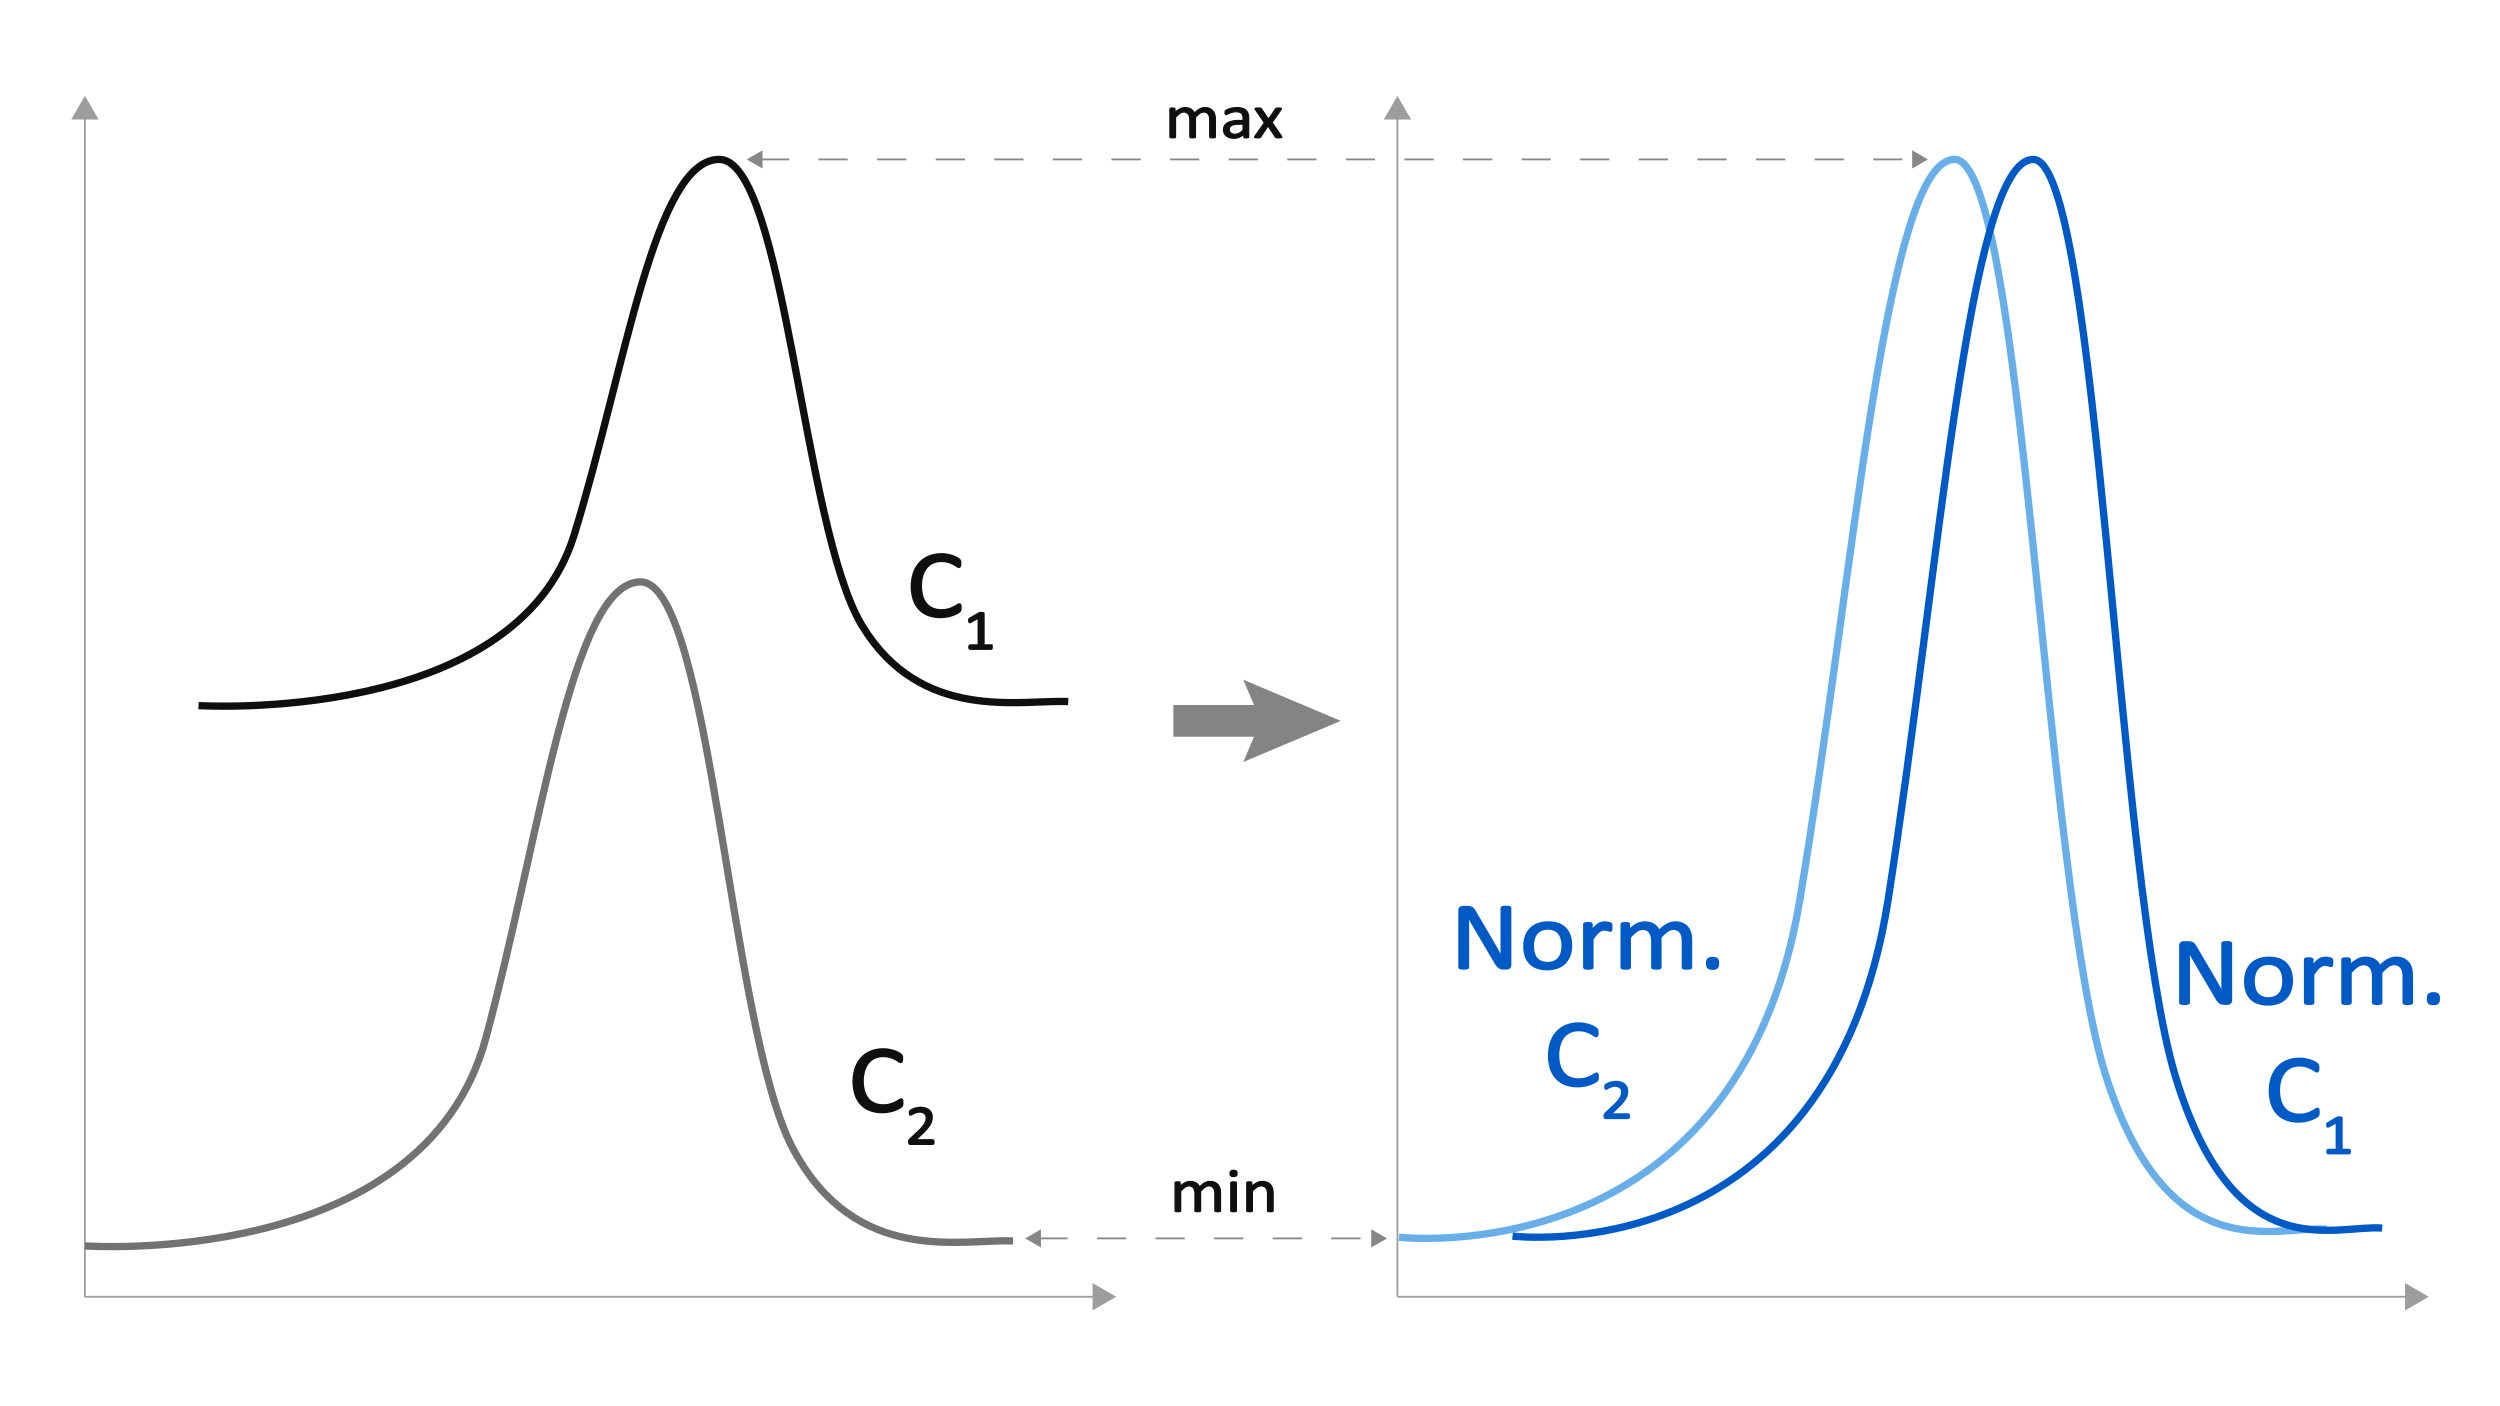 <svg id="Layer_1" data-name="Layer 1" xmlns="http://www.w3.org/2000/svg" viewBox="0 0 1024 576"><defs><style>.cls-1,.cls-10,.cls-11,.cls-3,.cls-7,.cls-8,.cls-9{fill:none;}.cls-1{stroke:#848484;stroke-width:13px;}.cls-1,.cls-11,.cls-3{stroke-miterlimit:10;}.cls-2{fill:#848484;}.cls-3{stroke:#9d9d9d;}.cls-11,.cls-3,.cls-5,.cls-6{stroke-width:0.75px;}.cls-4{fill:#9d9d9d;}.cls-13,.cls-5{fill:#0f0f0f;}.cls-13,.cls-5,.cls-8{stroke:#0f0f0f;}.cls-6{fill:#005ac6;}.cls-10,.cls-6{stroke:#005ac6;}.cls-7{stroke:#727272;}.cls-10,.cls-7,.cls-8,.cls-9{stroke-linejoin:round;stroke-width:3px;}.cls-9{stroke:#68afea;}.cls-11{stroke:#878787;stroke-dasharray:12 12;}.cls-12{fill:#878787;}.cls-13{stroke-width:0.5px;}</style></defs><line class="cls-1" x1="480.615" y1="295.267" x2="522.019" y2="295.267"/><polygon class="cls-2" points="509.24 312.117 516.398 295.267 509.24 278.418 549.181 295.267 509.24 312.117"/><line class="cls-3" x1="34.783" y1="47.309" x2="34.783" y2="531.155"/><polygon class="cls-4" points="29.174 48.951 34.783 39.236 40.393 48.951 29.174 48.951"/><line class="cls-3" x1="34.783" y1="531.155" x2="449.146" y2="531.155"/><polygon class="cls-4" points="447.504 536.764 457.219 531.155 447.504 525.545 447.504 536.764"/><line class="cls-3" x1="572.39" y1="47.309" x2="572.39" y2="531.155"/><polygon class="cls-4" points="566.781 48.951 572.39 39.236 578 48.951 566.781 48.951"/><line class="cls-3" x1="572.39" y1="531.155" x2="986.753" y2="531.155"/><polygon class="cls-4" points="985.111 536.764 994.826 531.155 985.111 525.545 985.111 536.764"/><path class="cls-5" d="M393.523,248.945c0,.208-.007.391-.021.547a2.056,2.056,0,0,1-.074.41,1.289,1.289,0,0,1-.14.312,1.775,1.775,0,0,1-.3.332,6.214,6.214,0,0,1-.901.596,11.283,11.283,0,0,1-1.705.781,15.205,15.205,0,0,1-2.338.645,14.743,14.743,0,0,1-2.885.264,13.744,13.744,0,0,1-4.879-.82,9.872,9.872,0,0,1-3.71-2.422,10.763,10.763,0,0,1-2.359-3.955,18.138,18.138,0,0,1,.065-11.025,11.879,11.879,0,0,1,2.498-4.17,10.656,10.656,0,0,1,3.85-2.607,13.926,13.926,0,0,1,7.303-.693,16.114,16.114,0,0,1,2.102.518,9.971,9.971,0,0,1,1.717.723,5.848,5.848,0,0,1,1.04.674,2.388,2.388,0,0,1,.375.4,1.252,1.252,0,0,1,.14.322,3.018,3.018,0,0,1,.086.439,4.907,4.907,0,0,1,.031.606,4.28,4.28,0,0,1-.043.664,1.716,1.716,0,0,1-.129.459.687.687,0,0,1-.205.273.473.473,0,0,1-.291.088,1.675,1.675,0,0,1-.841-.381,13.696,13.696,0,0,0-1.392-.84,11.816,11.816,0,0,0-2.068-.84,9.867,9.867,0,0,0-2.922-.381,8.24,8.24,0,0,0-3.375.674,7,7,0,0,0-2.598,1.982,9.391,9.391,0,0,0-1.672,3.193,16.009,16.009,0,0,0-.021,8.555,8.54,8.54,0,0,0,1.639,3.086,6.787,6.787,0,0,0,2.619,1.875,9.226,9.226,0,0,0,3.516.635,10.159,10.159,0,0,0,2.899-.371,11.92,11.92,0,0,0,2.113-.83q.873-.459,1.434-.83a1.811,1.811,0,0,1,.884-.371.538.538,0,0,1,.26.059.414.414,0,0,1,.172.225,1.874,1.874,0,0,1,.098.459A7.32,7.32,0,0,1,393.523,248.945Z"/><path class="cls-5" d="M406.316,265.065a1.538,1.538,0,0,1-.037.364.749.749,0,0,1-.101.239.384.384,0,0,1-.143.131.373.373,0,0,1-.169.04h-8.452a.333.333,0,0,1-.163-.04.443.443,0,0,1-.144-.131.638.638,0,0,1-.106-.239,1.482,1.482,0,0,1-.038-.364,1.426,1.426,0,0,1,.038-.353.918.918,0,0,1,.094-.245.421.421,0,0,1,.138-.148.331.331,0,0,1,.182-.051h3.375V253.062l-3.125,1.697a1.515,1.515,0,0,1-.382.137.275.275,0,0,1-.231-.052.406.406,0,0,1-.119-.244,2.52,2.52,0,0,1-.031-.434,2.438,2.438,0,0,1,.019-.33.933.933,0,0,1,.056-.228.49.49,0,0,1,.106-.159.976.976,0,0,1,.182-.137l3.727-2.175a.439.439,0,0,1,.125-.057c.049-.016.111-.03.188-.046a1.723,1.723,0,0,1,.262-.028q.151-.006.375-.006a4.689,4.689,0,0,1,.5.022,1.5,1.5,0,0,1,.312.062.275.275,0,0,1,.15.103.251.251,0,0,1,.038.132v12.946h2.926a.365.365,0,0,1,.188.051.403.403,0,0,1,.144.148.863.863,0,0,1,.088.245A1.75,1.75,0,0,1,406.316,265.065Z"/><path class="cls-5" d="M369.685,451.734c0,.208-.007.391-.021.547a2.057,2.057,0,0,1-.074.41,1.289,1.289,0,0,1-.14.312,1.775,1.775,0,0,1-.3.332,6.214,6.214,0,0,1-.901.596,11.277,11.277,0,0,1-1.705.781,15.207,15.207,0,0,1-2.338.644,14.736,14.736,0,0,1-2.885.264,13.744,13.744,0,0,1-4.879-.82,9.872,9.872,0,0,1-3.71-2.422,10.765,10.765,0,0,1-2.359-3.955,18.138,18.138,0,0,1,.065-11.025,11.88,11.88,0,0,1,2.498-4.17,10.655,10.655,0,0,1,3.85-2.607,13.928,13.928,0,0,1,7.303-.693,16.152,16.152,0,0,1,2.102.518,9.97,9.97,0,0,1,1.717.723,5.84,5.84,0,0,1,1.04.674,2.388,2.388,0,0,1,.375.4,1.251,1.251,0,0,1,.14.322,3.018,3.018,0,0,1,.086.439,4.907,4.907,0,0,1,.031.606,4.281,4.281,0,0,1-.043.664,1.721,1.721,0,0,1-.129.459.688.688,0,0,1-.205.274.473.473,0,0,1-.291.088,1.675,1.675,0,0,1-.841-.381,13.713,13.713,0,0,0-1.392-.84,11.824,11.824,0,0,0-2.068-.84,9.866,9.866,0,0,0-2.922-.381,8.24,8.24,0,0,0-3.375.674,6.998,6.998,0,0,0-2.598,1.982,9.39,9.39,0,0,0-1.672,3.193,16.009,16.009,0,0,0-.021,8.555,8.539,8.539,0,0,0,1.639,3.086,6.788,6.788,0,0,0,2.619,1.875,9.228,9.228,0,0,0,3.516.635,10.162,10.162,0,0,0,2.899-.371,11.927,11.927,0,0,0,2.113-.83q.873-.459,1.434-.83a1.81,1.81,0,0,1,.884-.371.537.537,0,0,1,.26.059.413.413,0,0,1,.172.225,1.874,1.874,0,0,1,.098.459A7.32,7.32,0,0,1,369.685,451.734Z"/><path class="cls-5" d="M382.441,467.785a2.013,2.013,0,0,1-.031.364,1.024,1.024,0,0,1-.088.268.368.368,0,0,1-.15.16.421.421,0,0,1-.206.051h-8.94a1.034,1.034,0,0,1-.307-.04.504.504,0,0,1-.362-.393,1.718,1.718,0,0,1-.044-.421,3.651,3.651,0,0,1,.019-.399.914.914,0,0,1,.084-.302,1.764,1.764,0,0,1,.16-.262,2.215,2.215,0,0,1,.252-.278l3.234-3.029a19.515,19.515,0,0,0,1.797-1.879,9.837,9.837,0,0,0,1.044-1.515,4.709,4.709,0,0,0,.483-1.241,5.154,5.154,0,0,0,.115-1.047,2.443,2.443,0,0,0-.18-.929,2.26,2.26,0,0,0-.523-.769,2.458,2.458,0,0,0-.857-.523,3.372,3.372,0,0,0-1.188-.193,4.776,4.776,0,0,0-1.412.193,7.92,7.92,0,0,0-1.098.421q-.47.229-.787.422a1.06,1.06,0,0,1-.471.193.282.282,0,0,1-.16-.046.327.327,0,0,1-.117-.147,1.156,1.156,0,0,1-.07-.273,2.754,2.754,0,0,1-.025-.41q0-.17.012-.296a.955.955,0,0,1,.044-.216.792.792,0,0,1,.081-.171.879.879,0,0,1,.2-.199,4.112,4.112,0,0,1,.519-.325,6.306,6.306,0,0,1,.926-.404,9.059,9.059,0,0,1,1.226-.336,7.043,7.043,0,0,1,1.407-.137,6.382,6.382,0,0,1,2.057.302,4.176,4.176,0,0,1,1.463.826,3.365,3.365,0,0,1,.869,1.218,3.841,3.841,0,0,1,.287,1.48,7.272,7.272,0,0,1-.138,1.406,5.409,5.409,0,0,1-.581,1.515,11.426,11.426,0,0,1-1.281,1.811,27.41,27.41,0,0,1-2.227,2.294l-2.562,2.438h7.039a.398.398,0,0,1,.193.051.47.47,0,0,1,.163.154.712.712,0,0,1,.101.256A1.921,1.921,0,0,1,382.441,467.785Z"/><path class="cls-6" d="M913.919,409.769a1.401,1.401,0,0,1-.144.664,1.336,1.336,0,0,1-.377.449,1.507,1.507,0,0,1-.521.254,2.207,2.207,0,0,1-.577.078H911.08a4.234,4.234,0,0,1-1.01-.107,2.328,2.328,0,0,1-.82-.391,4.118,4.118,0,0,1-.777-.771,10.094,10.094,0,0,1-.823-1.25l-8.467-14.375q-.664-1.113-1.339-2.334t-1.255-2.373h-.043q.043,1.406.065,2.871t.021,2.91v15.254a.448.448,0,0,1-.091.264.575.575,0,0,1-.305.195,3.488,3.488,0,0,1-.566.117,8.197,8.197,0,0,1-1.788,0,3.115,3.115,0,0,1-.554-.117.569.569,0,0,1-.295-.195.447.447,0,0,1-.09-.264v-23.32a1.25,1.25,0,0,1,.486-1.113,1.846,1.846,0,0,1,1.062-.332h1.815a4.943,4.943,0,0,1,1.073.098,2.358,2.358,0,0,1,.775.322,2.934,2.934,0,0,1,.664.625,8.34,8.34,0,0,1,.674,1.006l6.508,11.094q.602,1.015,1.162,1.982.558.967,1.077,1.904.517.938,1.026,1.846.507.908,1.005,1.826h.021q-.043-1.543-.054-3.213t-.011-3.213v-13.711a.407.407,0,0,1,.091-.254.728.728,0,0,1,.305-.205,2.184,2.184,0,0,1,.566-.127,8.525,8.525,0,0,1,.916-.039,8.064,8.064,0,0,1,.86.039,2.04,2.04,0,0,1,.566.127.729.729,0,0,1,.294.205.407.407,0,0,1,.091.254Z"/><path class="cls-6" d="M938.842,401.683a12.068,12.068,0,0,1-.623,3.955,8.514,8.514,0,0,1-1.855,3.115,8.422,8.422,0,0,1-3.088,2.041,11.656,11.656,0,0,1-4.301.733,12.119,12.119,0,0,1-4.149-.645,7.624,7.624,0,0,1-2.949-1.875,7.763,7.763,0,0,1-1.759-2.988,12.715,12.715,0,0,1-.579-3.984,12.279,12.279,0,0,1,.611-3.955,8.139,8.139,0,0,1,4.923-5.146,11.78,11.78,0,0,1,4.31-.723,12.121,12.121,0,0,1,4.15.644,7.632,7.632,0,0,1,2.949,1.875,7.896,7.896,0,0,1,1.77,2.988A12.444,12.444,0,0,1,938.842,401.683Zm-3.668.215a11.966,11.966,0,0,0-.293-2.695,6.3,6.3,0,0,0-.963-2.227,4.641,4.641,0,0,0-1.818-1.514,6.516,6.516,0,0,0-2.856-.557,6.619,6.619,0,0,0-2.717.508,4.905,4.905,0,0,0-1.872,1.435,6.188,6.188,0,0,0-1.093,2.197,10.206,10.206,0,0,0-.357,2.773,12.053,12.053,0,0,0,.293,2.715,6.101,6.101,0,0,0,.974,2.217,4.754,4.754,0,0,0,1.829,1.504,6.517,6.517,0,0,0,2.856.557,6.635,6.635,0,0,0,2.705-.508,4.924,4.924,0,0,0,1.883-1.426,5.967,5.967,0,0,0,1.082-2.188A10.57,10.57,0,0,0,935.174,401.897Z"/><path class="cls-6" d="M955.334,394.241q0,.429-.021.723a1.623,1.623,0,0,1-.086.459.661.661,0,0,1-.16.254.384.384,0,0,1-.268.088,1.29,1.29,0,0,1-.419-.088q-.248-.088-.558-.176t-.697-.166a4.226,4.226,0,0,0-.836-.078,2.947,2.947,0,0,0-1.051.195,4.143,4.143,0,0,0-1.084.645,8.332,8.332,0,0,0-1.19,1.191q-.623.743-1.373,1.816V410.667a.411.411,0,0,1-.086.264.669.669,0,0,1-.279.185,2.135,2.135,0,0,1-.535.117,7.98,7.98,0,0,1-.88.039,7.727,7.727,0,0,1-.858-.039,2.343,2.343,0,0,1-.547-.117.59.59,0,0,1-.278-.185.449.449,0,0,1-.075-.264V393.089a.502.502,0,0,1,.065-.264.563.563,0,0,1,.258-.195,1.569,1.569,0,0,1,.493-.117c.2-.019.464-.029.794-.029.315,0,.574.01.782.029a1.363,1.363,0,0,1,.482.117.673.673,0,0,1,.247.195.449.449,0,0,1,.074.264v2.559a14.052,14.052,0,0,1,1.491-1.719,8.021,8.021,0,0,1,1.319-1.045,4.284,4.284,0,0,1,1.232-.527,5.283,5.283,0,0,1,1.234-.146q.278,0,.633.029a6.444,6.444,0,0,1,.739.107,6.799,6.799,0,0,1,.697.176,1.528,1.528,0,0,1,.44.195.559.559,0,0,1,.171.185,1.052,1.052,0,0,1,.076.225,2.342,2.342,0,0,1,.043.4C955.33,393.704,955.334,393.941,955.334,394.241Z"/><path class="cls-6" d="M987.999,410.667a.406.406,0,0,1-.086.264.67.67,0,0,1-.278.185,2.162,2.162,0,0,1-.537.117,7.697,7.697,0,0,1-.858.039,7.948,7.948,0,0,1-.879-.039,2.32,2.32,0,0,1-.547-.117.669.669,0,0,1-.29-.185.405.405,0,0,1-.085-.264V399.983a8.96,8.96,0,0,0-.215-2.031,4.453,4.453,0,0,0-.686-1.582,3.121,3.121,0,0,0-1.201-1.016,3.911,3.911,0,0,0-1.716-.352,4.274,4.274,0,0,0-2.455.859,16.277,16.277,0,0,0-2.714,2.519V410.667a.406.406,0,0,1-.086.264.67.67,0,0,1-.29.185,2.322,2.322,0,0,1-.547.117,7.695,7.695,0,0,1-.857.039,7.787,7.787,0,0,1-.848-.039,2.339,2.339,0,0,1-.557-.117.583.583,0,0,1-.279-.185.442.442,0,0,1-.075-.264V399.983a8.208,8.208,0,0,0-.235-2.031,4.754,4.754,0,0,0-.708-1.582,3.14,3.14,0,0,0-1.19-1.016,3.839,3.839,0,0,0-1.705-.352,4.329,4.329,0,0,0-2.467.859,15.458,15.458,0,0,0-2.702,2.519V410.667a.405.405,0,0,1-.086.264.67.67,0,0,1-.278.185,2.162,2.162,0,0,1-.537.117,7.948,7.948,0,0,1-.879.039,7.706,7.706,0,0,1-.857-.039,2.322,2.322,0,0,1-.547-.117.583.583,0,0,1-.279-.185.442.442,0,0,1-.075-.264V393.089a.502.502,0,0,1,.065-.264.565.565,0,0,1,.257-.195,1.569,1.569,0,0,1,.494-.117c.199-.019.465-.029.793-.029.315,0,.576.01.783.029a1.362,1.362,0,0,1,.482.117.665.665,0,0,1,.247.195.449.449,0,0,1,.075.264v2.324a12.332,12.332,0,0,1,3.163-2.432,6.83,6.83,0,0,1,3.099-.771,8.416,8.416,0,0,1,2.156.254,6.077,6.077,0,0,1,1.684.713,5.054,5.054,0,0,1,1.244,1.094,6.185,6.185,0,0,1,.857,1.416,19.238,19.238,0,0,1,1.834-1.621,11.066,11.066,0,0,1,1.673-1.074,7.232,7.232,0,0,1,1.565-.596,6.444,6.444,0,0,1,1.533-.185,7.328,7.328,0,0,1,3.132.596,5.564,5.564,0,0,1,2.048,1.592,6.089,6.089,0,0,1,1.115,2.334,11.613,11.613,0,0,1,.333,2.822Z"/><path class="cls-6" d="M999.023,409.026a2.503,2.503,0,0,1-.504,1.846,2.763,2.763,0,0,1-1.834.459,2.673,2.673,0,0,1-1.78-.449,2.434,2.434,0,0,1-.493-1.797,2.504,2.504,0,0,1,.504-1.846,2.763,2.763,0,0,1,1.834-.459,2.669,2.669,0,0,1,1.779.449A2.433,2.433,0,0,1,999.023,409.026Z"/><path class="cls-6" d="M949.777,455.581c0,.208-.008.391-.021.547a1.991,1.991,0,0,1-.075.41,1.293,1.293,0,0,1-.14.312,1.743,1.743,0,0,1-.3.332,6.202,6.202,0,0,1-.901.596,11.189,11.189,0,0,1-1.705.781,15.205,15.205,0,0,1-2.338.644,14.722,14.722,0,0,1-2.885.264,13.754,13.754,0,0,1-4.879-.82,9.887,9.887,0,0,1-3.71-2.422,10.778,10.778,0,0,1-2.359-3.955,18.157,18.157,0,0,1,.064-11.025,11.896,11.896,0,0,1,2.499-4.17,10.654,10.654,0,0,1,3.85-2.607,13.925,13.925,0,0,1,7.303-.693,16.136,16.136,0,0,1,2.102.518,10,10,0,0,1,1.716.723,5.807,5.807,0,0,1,1.04.674,2.299,2.299,0,0,1,.375.4,1.288,1.288,0,0,1,.141.322,3.019,3.019,0,0,1,.086.44,4.906,4.906,0,0,1,.031.606,4.281,4.281,0,0,1-.043.664,1.792,1.792,0,0,1-.129.459.704.704,0,0,1-.205.273.475.475,0,0,1-.291.088,1.676,1.676,0,0,1-.842-.381,13.698,13.698,0,0,0-1.391-.84,11.869,11.869,0,0,0-2.069-.84,9.862,9.862,0,0,0-2.922-.381,8.231,8.231,0,0,0-3.374.674,7.001,7.001,0,0,0-2.599,1.982,9.369,9.369,0,0,0-1.671,3.193,15.982,15.982,0,0,0-.021,8.555,8.524,8.524,0,0,0,1.639,3.086,6.78,6.78,0,0,0,2.619,1.875,9.228,9.228,0,0,0,3.516.635,10.158,10.158,0,0,0,2.898-.371,11.891,11.891,0,0,0,2.113-.83q.873-.459,1.434-.83a1.812,1.812,0,0,1,.885-.371.533.533,0,0,1,.259.059.414.414,0,0,1,.173.225,1.879,1.879,0,0,1,.097.459A7.28,7.28,0,0,1,949.777,455.581Z"/><path class="cls-6" d="M962.57,471.7a1.534,1.534,0,0,1-.038.364.725.725,0,0,1-.101.239.382.382,0,0,1-.142.131.375.375,0,0,1-.17.04H953.667a.337.337,0,0,1-.163-.04.453.453,0,0,1-.143-.131.67.67,0,0,1-.106-.239,1.488,1.488,0,0,1-.037-.364,1.429,1.429,0,0,1,.037-.352.987.987,0,0,1,.094-.245.431.431,0,0,1,.138-.148.33.33,0,0,1,.182-.051h3.376V459.698l-3.126,1.697a1.511,1.511,0,0,1-.382.137.273.273,0,0,1-.231-.052.401.401,0,0,1-.119-.244,2.988,2.988,0,0,1-.013-.764.977.977,0,0,1,.056-.228.479.479,0,0,1,.107-.159.937.937,0,0,1,.181-.137l3.727-2.175a.451.451,0,0,1,.125-.057c.05-.016.112-.03.188-.046a1.738,1.738,0,0,1,.263-.028q.149-.006.375-.006a4.671,4.671,0,0,1,.5.022,1.513,1.513,0,0,1,.312.062.283.283,0,0,1,.15.102.251.251,0,0,1,.037.132v12.946h2.926a.365.365,0,0,1,.188.051.399.399,0,0,1,.145.148.862.862,0,0,1,.088.245A1.826,1.826,0,0,1,962.57,471.7Z"/><path class="cls-6" d="M618.678,395.315a1.413,1.413,0,0,1-.144.664,1.347,1.347,0,0,1-.377.449,1.524,1.524,0,0,1-.521.254,2.218,2.218,0,0,1-.577.078h-1.22a4.24,4.24,0,0,1-1.01-.107,2.345,2.345,0,0,1-.82-.391,4.119,4.119,0,0,1-.776-.771,9.893,9.893,0,0,1-.823-1.25l-8.467-14.375q-.665-1.113-1.339-2.334t-1.255-2.373h-.043q.042,1.406.064,2.871t.021,2.91v15.254a.455.455,0,0,1-.091.264.574.574,0,0,1-.306.195,3.465,3.465,0,0,1-.566.117,8.205,8.205,0,0,1-1.787,0,3.131,3.131,0,0,1-.555-.117.569.569,0,0,1-.295-.195.454.454,0,0,1-.09-.264v-23.32a1.251,1.251,0,0,1,.486-1.113,1.85,1.85,0,0,1,1.063-.332h1.815a4.942,4.942,0,0,1,1.073.098,2.354,2.354,0,0,1,.774.322,2.913,2.913,0,0,1,.664.625,8.123,8.123,0,0,1,.674,1.006l6.509,11.094q.602,1.015,1.161,1.982T613,388.46q.517.938,1.025,1.846t1.006,1.826h.021q-.044-1.542-.055-3.213t-.01-3.213v-13.711a.406.406,0,0,1,.09-.254.725.725,0,0,1,.306-.205,2.172,2.172,0,0,1,.565-.127,8.533,8.533,0,0,1,.917-.039,8.078,8.078,0,0,1,.86.039,2.045,2.045,0,0,1,.566.127.724.724,0,0,1,.293.205.408.408,0,0,1,.092.254Z"/><path class="cls-6" d="M643.6,387.23a12.065,12.065,0,0,1-.622,3.955,8.527,8.527,0,0,1-1.855,3.115,8.419,8.419,0,0,1-3.089,2.041,11.655,11.655,0,0,1-4.3.732,12.115,12.115,0,0,1-4.149-.644,7.617,7.617,0,0,1-2.949-1.875,7.754,7.754,0,0,1-1.76-2.988,12.744,12.744,0,0,1-.578-3.984,12.251,12.251,0,0,1,.611-3.955A8.134,8.134,0,0,1,629.83,378.48a11.781,11.781,0,0,1,4.31-.723,12.117,12.117,0,0,1,4.15.645,7.632,7.632,0,0,1,2.949,1.875,7.871,7.871,0,0,1,1.77,2.988A12.445,12.445,0,0,1,643.6,387.23Zm-3.668.215a12.017,12.017,0,0,0-.292-2.695,6.299,6.299,0,0,0-.964-2.227,4.646,4.646,0,0,0-1.817-1.514,6.52,6.52,0,0,0-2.856-.557,6.622,6.622,0,0,0-2.717.508,4.899,4.899,0,0,0-1.871,1.435,6.19,6.19,0,0,0-1.094,2.197,10.246,10.246,0,0,0-.356,2.773,12.048,12.048,0,0,0,.292,2.715,6.085,6.085,0,0,0,.975,2.217,4.758,4.758,0,0,0,1.828,1.504,6.521,6.521,0,0,0,2.857.557,6.639,6.639,0,0,0,2.705-.508,4.932,4.932,0,0,0,1.883-1.426,5.968,5.968,0,0,0,1.082-2.188A10.613,10.613,0,0,0,639.932,387.444Z"/><path class="cls-6" d="M660.093,379.788q0,.429-.021.723a1.658,1.658,0,0,1-.086.459.661.661,0,0,1-.161.254.383.383,0,0,1-.268.088,1.28,1.28,0,0,1-.418-.088q-.248-.088-.559-.176t-.696-.166a4.244,4.244,0,0,0-.837-.078,2.948,2.948,0,0,0-1.051.195,4.155,4.155,0,0,0-1.083.645,8.324,8.324,0,0,0-1.19,1.191q-.621.743-1.373,1.816v11.562a.405.405,0,0,1-.086.264.665.665,0,0,1-.278.186,2.149,2.149,0,0,1-.536.117,7.976,7.976,0,0,1-.879.039,7.742,7.742,0,0,1-.858-.039,2.339,2.339,0,0,1-.547-.117.58.58,0,0,1-.278-.186.442.442,0,0,1-.076-.264V378.636a.502.502,0,0,1,.065-.264.563.563,0,0,1,.258-.195,1.569,1.569,0,0,1,.494-.117q.299-.029.793-.029.472,0,.783.029a1.368,1.368,0,0,1,.482.117.669.669,0,0,1,.246.195.442.442,0,0,1,.075.264v2.559a13.99,13.99,0,0,1,1.491-1.719,8.06,8.06,0,0,1,1.318-1.045,4.277,4.277,0,0,1,1.233-.527,5.274,5.274,0,0,1,1.233-.146q.278,0,.633.029a6.487,6.487,0,0,1,.74.107,6.826,6.826,0,0,1,.697.176,1.535,1.535,0,0,1,.44.195.562.562,0,0,1,.171.186,1.116,1.116,0,0,1,.075.225,2.341,2.341,0,0,1,.043.4Q660.092,379.339,660.093,379.788Z"/><path class="cls-6" d="M692.758,396.214a.411.411,0,0,1-.086.264.676.676,0,0,1-.279.186,2.157,2.157,0,0,1-.536.117,7.752,7.752,0,0,1-.858.039,7.977,7.977,0,0,1-.879-.039,2.337,2.337,0,0,1-.547-.117.666.666,0,0,1-.289-.186.405.405,0,0,1-.086-.264V385.53a8.959,8.959,0,0,0-.215-2.031,4.436,4.436,0,0,0-.685-1.582,3.121,3.121,0,0,0-1.201-1.016,3.915,3.915,0,0,0-1.717-.352,4.276,4.276,0,0,0-2.455.859,16.276,16.276,0,0,0-2.713,2.519v12.285a.411.411,0,0,1-.086.264.677.677,0,0,1-.29.186,2.339,2.339,0,0,1-.547.117,9.338,9.338,0,0,1-1.705,0,2.365,2.365,0,0,1-.558-.117.594.594,0,0,1-.279-.186.449.449,0,0,1-.074-.264V385.53a8.159,8.159,0,0,0-.236-2.031,4.733,4.733,0,0,0-.707-1.582,3.135,3.135,0,0,0-1.191-1.016,3.839,3.839,0,0,0-1.705-.352,4.323,4.323,0,0,0-2.466.859,15.455,15.455,0,0,0-2.702,2.519v12.285a.41.41,0,0,1-.086.264.676.676,0,0,1-.279.186,2.157,2.157,0,0,1-.536.117,8.008,8.008,0,0,1-.88.039,7.746,7.746,0,0,1-.857-.039,2.339,2.339,0,0,1-.547-.117.595.595,0,0,1-.279-.186.449.449,0,0,1-.074-.264V378.636a.502.502,0,0,1,.065-.264.565.565,0,0,1,.257-.195,1.569,1.569,0,0,1,.493-.117q.3-.029.794-.029.472,0,.782.029a1.356,1.356,0,0,1,.482.117.669.669,0,0,1,.248.195.456.456,0,0,1,.074.264V380.96a12.32,12.32,0,0,1,3.164-2.432,6.824,6.824,0,0,1,3.099-.771,8.413,8.413,0,0,1,2.155.254,6.07,6.07,0,0,1,1.684.713,5.038,5.038,0,0,1,1.244,1.094,6.148,6.148,0,0,1,.857,1.416,19.485,19.485,0,0,1,1.834-1.621,11.072,11.072,0,0,1,1.674-1.074,7.208,7.208,0,0,1,1.565-.596,6.432,6.432,0,0,1,1.533-.186,7.329,7.329,0,0,1,3.132.596,5.575,5.575,0,0,1,2.048,1.592,6.104,6.104,0,0,1,1.115,2.334,11.662,11.662,0,0,1,.333,2.822Z"/><path class="cls-6" d="M703.781,394.573a2.503,2.503,0,0,1-.504,1.846,2.762,2.762,0,0,1-1.834.459,2.669,2.669,0,0,1-1.779-.449,2.429,2.429,0,0,1-.494-1.797,2.504,2.504,0,0,1,.504-1.846,2.764,2.764,0,0,1,1.834-.459,2.674,2.674,0,0,1,1.78.449A2.434,2.434,0,0,1,703.781,394.573Z"/><path class="cls-6" d="M654.535,441.128c0,.208-.007.391-.021.547a2.065,2.065,0,0,1-.074.41,1.296,1.296,0,0,1-.14.312,1.778,1.778,0,0,1-.3.332,6.214,6.214,0,0,1-.901.596,11.281,11.281,0,0,1-1.705.781,15.2,15.2,0,0,1-2.338.645,14.737,14.737,0,0,1-2.885.264,13.744,13.744,0,0,1-4.879-.82,9.871,9.871,0,0,1-3.71-2.422,10.764,10.764,0,0,1-2.359-3.955,18.137,18.137,0,0,1,.064-11.025,11.878,11.878,0,0,1,2.498-4.17,10.654,10.654,0,0,1,3.85-2.607,13.926,13.926,0,0,1,7.303-.693,16.136,16.136,0,0,1,2.102.518,9.978,9.978,0,0,1,1.717.723,5.845,5.845,0,0,1,1.04.674,2.384,2.384,0,0,1,.375.4,1.254,1.254,0,0,1,.14.322,3.016,3.016,0,0,1,.086.44,4.905,4.905,0,0,1,.031.605,4.281,4.281,0,0,1-.043.664,1.722,1.722,0,0,1-.129.459.687.687,0,0,1-.205.273.473.473,0,0,1-.291.088,1.674,1.674,0,0,1-.841-.381,13.714,13.714,0,0,0-1.392-.84,11.816,11.816,0,0,0-2.068-.84,9.866,9.866,0,0,0-2.922-.381,8.24,8.24,0,0,0-3.375.674,6.998,6.998,0,0,0-2.598,1.982,9.39,9.39,0,0,0-1.672,3.193,16.009,16.009,0,0,0-.021,8.555,8.54,8.54,0,0,0,1.639,3.086,6.786,6.786,0,0,0,2.619,1.875,9.226,9.226,0,0,0,3.516.635,10.159,10.159,0,0,0,2.899-.371,11.92,11.92,0,0,0,2.113-.83q.873-.458,1.434-.83a1.811,1.811,0,0,1,.884-.371.538.538,0,0,1,.26.059.414.414,0,0,1,.172.225,1.877,1.877,0,0,1,.098.459A7.317,7.317,0,0,1,654.535,441.128Z"/><path class="cls-6" d="M667.291,457.179a2.014,2.014,0,0,1-.031.364,1.023,1.023,0,0,1-.088.268.369.369,0,0,1-.15.16.421.421,0,0,1-.206.051h-8.94a1.031,1.031,0,0,1-.307-.04.503.503,0,0,1-.362-.393,1.718,1.718,0,0,1-.044-.421,3.648,3.648,0,0,1,.019-.399.916.916,0,0,1,.084-.302,1.764,1.764,0,0,1,.16-.262,2.215,2.215,0,0,1,.252-.278l3.234-3.029a19.539,19.539,0,0,0,1.797-1.879,9.83,9.83,0,0,0,1.044-1.515,4.708,4.708,0,0,0,.483-1.241,5.155,5.155,0,0,0,.115-1.047,2.443,2.443,0,0,0-.18-.929,2.259,2.259,0,0,0-.523-.768,2.457,2.457,0,0,0-.857-.523,3.372,3.372,0,0,0-1.188-.193,4.776,4.776,0,0,0-1.412.193,7.913,7.913,0,0,0-1.098.421q-.47.229-.787.422a1.06,1.06,0,0,1-.471.193.282.282,0,0,1-.16-.046.327.327,0,0,1-.117-.147,1.159,1.159,0,0,1-.07-.273,2.754,2.754,0,0,1-.025-.41q0-.17.012-.296a.948.948,0,0,1,.044-.216.785.785,0,0,1,.081-.171.879.879,0,0,1,.2-.199,4.112,4.112,0,0,1,.519-.325,6.3,6.3,0,0,1,.926-.404,9.058,9.058,0,0,1,1.226-.336,7.044,7.044,0,0,1,1.407-.137,6.381,6.381,0,0,1,2.057.302,4.174,4.174,0,0,1,1.463.826,3.365,3.365,0,0,1,.869,1.218,3.842,3.842,0,0,1,.287,1.48,7.271,7.271,0,0,1-.138,1.406,5.411,5.411,0,0,1-.581,1.515,11.415,11.415,0,0,1-1.281,1.81,27.393,27.393,0,0,1-2.227,2.294l-2.562,2.438h7.039a.398.398,0,0,1,.193.051.469.469,0,0,1,.163.154.711.711,0,0,1,.101.256A1.923,1.923,0,0,1,667.291,457.179Z"/><path class="cls-7" d="M34.783,510.322s138.504,9.848,164.185-84.993c22.426-82.821,35.06-186.98,63.413-186.98,28.671,0,36.427,183.161,62.337,231.979,25.828,48.666,69.427,36.994,90.198,37.975"/><path class="cls-8" d="M81.313,289.009s129.793,8.1,153.86-69.911c21.016-68.125,32.855-153.801,59.425-153.801,26.868,0,34.136,150.659,58.416,190.815,24.204,40.03,65.06,30.429,84.526,31.237"/><path class="cls-9" d="M572.995,506.774S711.499,522.759,737.18,368.81c22.426-134.439,35.06-303.513,63.413-303.513,28.671,0,36.427,297.313,62.336,376.558,25.828,78.996,69.427,60.05,90.198,61.643"/><path class="cls-10" d="M619.524,506.301S749.318,522.27,773.384,368.485C794.4,234.19,806.239,65.297,832.809,65.297c26.868,0,34.136,296.995,58.416,376.155,24.204,78.911,65.06,59.985,84.526,61.577"/><line class="cls-11" x1="311.235" y1="65.296" x2="784.318" y2="65.296"/><polygon class="cls-12" points="312.329 69.036 305.853 65.296 312.329 61.556 312.329 69.036"/><polygon class="cls-12" points="783.224 69.036 789.7 65.296 783.224 61.556 783.224 69.036"/><line class="cls-11" x1="425.286" y1="507.247" x2="562.734" y2="507.247"/><polygon class="cls-12" points="426.38 510.986 419.904 507.247 426.38 503.507 426.38 510.986"/><polygon class="cls-12" points="561.64 510.986 568.117 507.247 561.64 503.507 561.64 510.986"/><path class="cls-13" d="M499.924,495.918a.264.264,0,0,1-.056.171.44.44,0,0,1-.181.121,1.37,1.37,0,0,1-.35.076,5.136,5.136,0,0,1-.557.025,5.325,5.325,0,0,1-.572-.025,1.465,1.465,0,0,1-.355-.076.436.436,0,0,1-.188-.121.259.259,0,0,1-.057-.171v-6.944a5.873,5.873,0,0,0-.139-1.32,2.899,2.899,0,0,0-.447-1.028,2.014,2.014,0,0,0-.779-.66,2.548,2.548,0,0,0-1.116-.229,2.788,2.788,0,0,0-1.597.559,10.596,10.596,0,0,0-1.763,1.638v7.985a.264.264,0,0,1-.056.171.434.434,0,0,1-.189.121,1.476,1.476,0,0,1-.355.076,6.059,6.059,0,0,1-1.108,0,1.478,1.478,0,0,1-.362-.076.371.371,0,0,1-.181-.121.285.285,0,0,1-.049-.171v-6.944a5.287,5.287,0,0,0-.154-1.32,3.082,3.082,0,0,0-.46-1.028,2.025,2.025,0,0,0-.773-.66,2.498,2.498,0,0,0-1.108-.229,2.818,2.818,0,0,0-1.604.559,9.977,9.977,0,0,0-1.756,1.638v7.985a.264.264,0,0,1-.057.171.439.439,0,0,1-.181.121,1.351,1.351,0,0,1-.349.076,5.317,5.317,0,0,1-.571.025,5.146,5.146,0,0,1-.558-.025,1.465,1.465,0,0,1-.355-.076.385.385,0,0,1-.182-.121.285.285,0,0,1-.049-.171V484.492a.322.322,0,0,1,.042-.171.355.355,0,0,1,.167-.127.972.972,0,0,1,.32-.076c.131-.014.303-.02.517-.02.204,0,.374.006.509.02a.846.846,0,0,1,.314.076.426.426,0,0,1,.161.127.299.299,0,0,1,.048.171v1.511a7.987,7.987,0,0,1,2.057-1.58,4.432,4.432,0,0,1,2.015-.502,5.442,5.442,0,0,1,1.4.165,3.937,3.937,0,0,1,1.095.464,3.282,3.282,0,0,1,.808.711,3.967,3.967,0,0,1,.558.92,12.478,12.478,0,0,1,1.191-1.054,7.169,7.169,0,0,1,1.088-.698,4.677,4.677,0,0,1,1.018-.387,4.162,4.162,0,0,1,.997-.121,4.768,4.768,0,0,1,2.035.387,3.626,3.626,0,0,1,1.331,1.035,3.968,3.968,0,0,1,.726,1.518,7.596,7.596,0,0,1,.216,1.834Z"/><path class="cls-13" d="M506.685,480.633a1.297,1.297,0,0,1-.307,1.003,1.768,1.768,0,0,1-1.129.267,1.74,1.74,0,0,1-1.109-.261,1.273,1.273,0,0,1-.299-.983,1.294,1.294,0,0,1,.307-1.003,1.764,1.764,0,0,1,1.129-.267,1.737,1.737,0,0,1,1.108.261A1.269,1.269,0,0,1,506.685,480.633ZM506.42,495.918a.264.264,0,0,1-.055.171.437.437,0,0,1-.182.121,1.361,1.361,0,0,1-.349.076,5.321,5.321,0,0,1-.571.025,5.189,5.189,0,0,1-.559-.025,1.476,1.476,0,0,1-.355-.076.382.382,0,0,1-.181-.121.292.292,0,0,1-.049-.171V484.492a.302.302,0,0,1,.049-.165.361.361,0,0,1,.181-.127,1.47,1.47,0,0,1,.355-.076,5.189,5.189,0,0,1,.559-.025,5.321,5.321,0,0,1,.571.025,1.356,1.356,0,0,1,.349.076.409.409,0,0,1,.182.127.273.273,0,0,1,.055.165Z"/><path class="cls-13" d="M521.477,495.918a.264.264,0,0,1-.056.171.44.44,0,0,1-.181.121,1.359,1.359,0,0,1-.35.076,5.136,5.136,0,0,1-.557.025,5.328,5.328,0,0,1-.572-.025,1.342,1.342,0,0,1-.348-.076.437.437,0,0,1-.182-.121.264.264,0,0,1-.056-.171v-6.69a6.025,6.025,0,0,0-.167-1.574,3.157,3.157,0,0,0-.488-1.028,2.065,2.065,0,0,0-.83-.66,2.848,2.848,0,0,0-1.178-.229,3.167,3.167,0,0,0-1.728.559,8.993,8.993,0,0,0-1.812,1.638v7.985a.264.264,0,0,1-.056.171.44.44,0,0,1-.181.121,1.369,1.369,0,0,1-.35.076,5.298,5.298,0,0,1-.57.025,5.165,5.165,0,0,1-.559-.025,1.466,1.466,0,0,1-.355-.076.391.391,0,0,1-.182-.121.292.292,0,0,1-.049-.171V484.492a.322.322,0,0,1,.043-.171.351.351,0,0,1,.167-.127.966.966,0,0,1,.32-.076c.13-.014.302-.02.517-.02.203,0,.373.006.508.02a.851.851,0,0,1,.314.076.423.423,0,0,1,.16.127.292.292,0,0,1,.049.171v1.511a7.602,7.602,0,0,1,2.111-1.58,4.893,4.893,0,0,1,2.127-.502,5.126,5.126,0,0,1,2.111.387,3.744,3.744,0,0,1,1.387,1.035,3.942,3.942,0,0,1,.76,1.518,8.203,8.203,0,0,1,.231,2.088Z"/><path class="cls-13" d="M497.812,56.07a.268.268,0,0,1-.057.172.449.449,0,0,1-.181.121,1.447,1.447,0,0,1-.349.076,5.419,5.419,0,0,1-.558.025,5.582,5.582,0,0,1-.571-.025,1.561,1.561,0,0,1-.355-.076.443.443,0,0,1-.189-.121.262.262,0,0,1-.056-.172V49.127a5.808,5.808,0,0,0-.14-1.32,2.887,2.887,0,0,0-.446-1.029,2.024,2.024,0,0,0-.78-.66,2.546,2.546,0,0,0-1.116-.229,2.792,2.792,0,0,0-1.596.559,10.568,10.568,0,0,0-1.764,1.639V56.07a.267.267,0,0,1-.056.172.443.443,0,0,1-.189.121,1.561,1.561,0,0,1-.355.076,6.072,6.072,0,0,1-1.107,0,1.57,1.57,0,0,1-.363-.076.388.388,0,0,1-.181-.121.294.294,0,0,1-.049-.172V49.127a5.325,5.325,0,0,0-.153-1.32,3.087,3.087,0,0,0-.461-1.029,2.026,2.026,0,0,0-.773-.66,2.493,2.493,0,0,0-1.107-.229,2.822,2.822,0,0,0-1.603.559,10.019,10.019,0,0,0-1.757,1.639V56.07a.267.267,0,0,1-.056.172.446.446,0,0,1-.182.121,1.425,1.425,0,0,1-.348.076,5.618,5.618,0,0,1-.572.025,5.447,5.447,0,0,1-.558-.025,1.572,1.572,0,0,1-.355-.076.383.383,0,0,1-.181-.121.288.288,0,0,1-.049-.172V44.645a.326.326,0,0,1,.041-.17.358.358,0,0,1,.168-.127.962.962,0,0,1,.32-.076c.131-.014.303-.02.516-.02.205,0,.375.006.51.02a.843.843,0,0,1,.312.076.418.418,0,0,1,.161.127.288.288,0,0,1,.048.17v1.512a7.997,7.997,0,0,1,2.057-1.58,4.419,4.419,0,0,1,2.015-.502,5.492,5.492,0,0,1,1.401.164,3.972,3.972,0,0,1,1.094.465,3.226,3.226,0,0,1,.808.711,3.956,3.956,0,0,1,.559.92,12.428,12.428,0,0,1,1.191-1.055,7.205,7.205,0,0,1,1.088-.697,4.658,4.658,0,0,1,1.018-.387,4.115,4.115,0,0,1,.996-.121,4.768,4.768,0,0,1,2.035.387,3.622,3.622,0,0,1,1.332,1.035,3.981,3.981,0,0,1,.725,1.518,7.539,7.539,0,0,1,.217,1.834Z"/><path class="cls-13" d="M511.461,56.084a.259.259,0,0,1-.111.229.838.838,0,0,1-.308.113,3.182,3.182,0,0,1-.571.039,3.45,3.45,0,0,1-.578-.039.729.729,0,0,1-.315-.113.274.274,0,0,1-.098-.229V54.941a6.205,6.205,0,0,1-1.833,1.244,5.28,5.28,0,0,1-2.14.443,6.363,6.363,0,0,1-1.791-.234,3.987,3.987,0,0,1-1.367-.68,3.071,3.071,0,0,1-.878-1.092,3.335,3.335,0,0,1-.314-1.473,3.175,3.175,0,0,1,.432-1.676,3.442,3.442,0,0,1,1.241-1.18,6.412,6.412,0,0,1,1.979-.705,13.495,13.495,0,0,1,2.635-.234h1.728v-.889a4.064,4.064,0,0,0-.152-1.168,1.94,1.94,0,0,0-.496-.844,2.146,2.146,0,0,0-.885-.508,4.466,4.466,0,0,0-1.338-.172,5.808,5.808,0,0,0-1.527.184,8.629,8.629,0,0,0-1.185.406c-.339.148-.623.283-.851.406a1.233,1.233,0,0,1-.509.184.357.357,0,0,1-.195-.051.43.43,0,0,1-.145-.152.726.726,0,0,1-.092-.26,2.144,2.144,0,0,1-.027-.35,1.988,1.988,0,0,1,.049-.5.714.714,0,0,1,.236-.35,2.964,2.964,0,0,1,.648-.387,7.261,7.261,0,0,1,1.06-.406,10.224,10.224,0,0,1,1.311-.305,8.38,8.38,0,0,1,1.435-.121,8.178,8.178,0,0,1,2.3.279,3.814,3.814,0,0,1,1.534.818,3.116,3.116,0,0,1,.85,1.34,5.93,5.93,0,0,1,.266,1.865Zm-2.287-5.219H507.209a8.086,8.086,0,0,0-1.645.146,3.607,3.607,0,0,0-1.157.432,1.863,1.863,0,0,0-.676.685,1.904,1.904,0,0,0-.217.92,1.761,1.761,0,0,0,.621,1.416,2.599,2.599,0,0,0,1.735.527,3.471,3.471,0,0,0,1.68-.42,7.1,7.1,0,0,0,1.624-1.281Z"/><path class="cls-13" d="M524.928,55.83a.591.591,0,0,1,.111.299.223.223,0,0,1-.133.195,1.094,1.094,0,0,1-.404.109,6.744,6.744,0,0,1-.703.031c-.279,0-.5-.006-.662-.019a1.862,1.862,0,0,1-.391-.062.591.591,0,0,1-.223-.115.764.764,0,0,1-.133-.158l-3.012-4.533-2.997,4.533a.788.788,0,0,1-.132.158.604.604,0,0,1-.224.115,1.843,1.843,0,0,1-.384.062c-.158.014-.367.019-.627.019a6.016,6.016,0,0,1-.662-.031.943.943,0,0,1-.377-.109.212.212,0,0,1-.111-.195.614.614,0,0,1,.133-.299l3.903-5.574-3.694-5.369a.682.682,0,0,1-.118-.299.221.221,0,0,1,.126-.203.937.937,0,0,1,.404-.107c.181-.018.42-.025.717-.025.27,0,.486.006.648.02a2.09,2.09,0,0,1,.384.057.496.496,0,0,1,.209.102.681.681,0,0,1,.126.152l2.857,4.252,2.9-4.252a.907.907,0,0,1,.125-.141.608.608,0,0,1,.188-.107,1.32,1.32,0,0,1,.335-.062c.144-.014.342-.02.593-.02.27,0,.49.008.662.025a.991.991,0,0,1,.383.096.186.186,0,0,1,.111.195.759.759,0,0,1-.139.318l-3.666,5.307Z"/></svg>